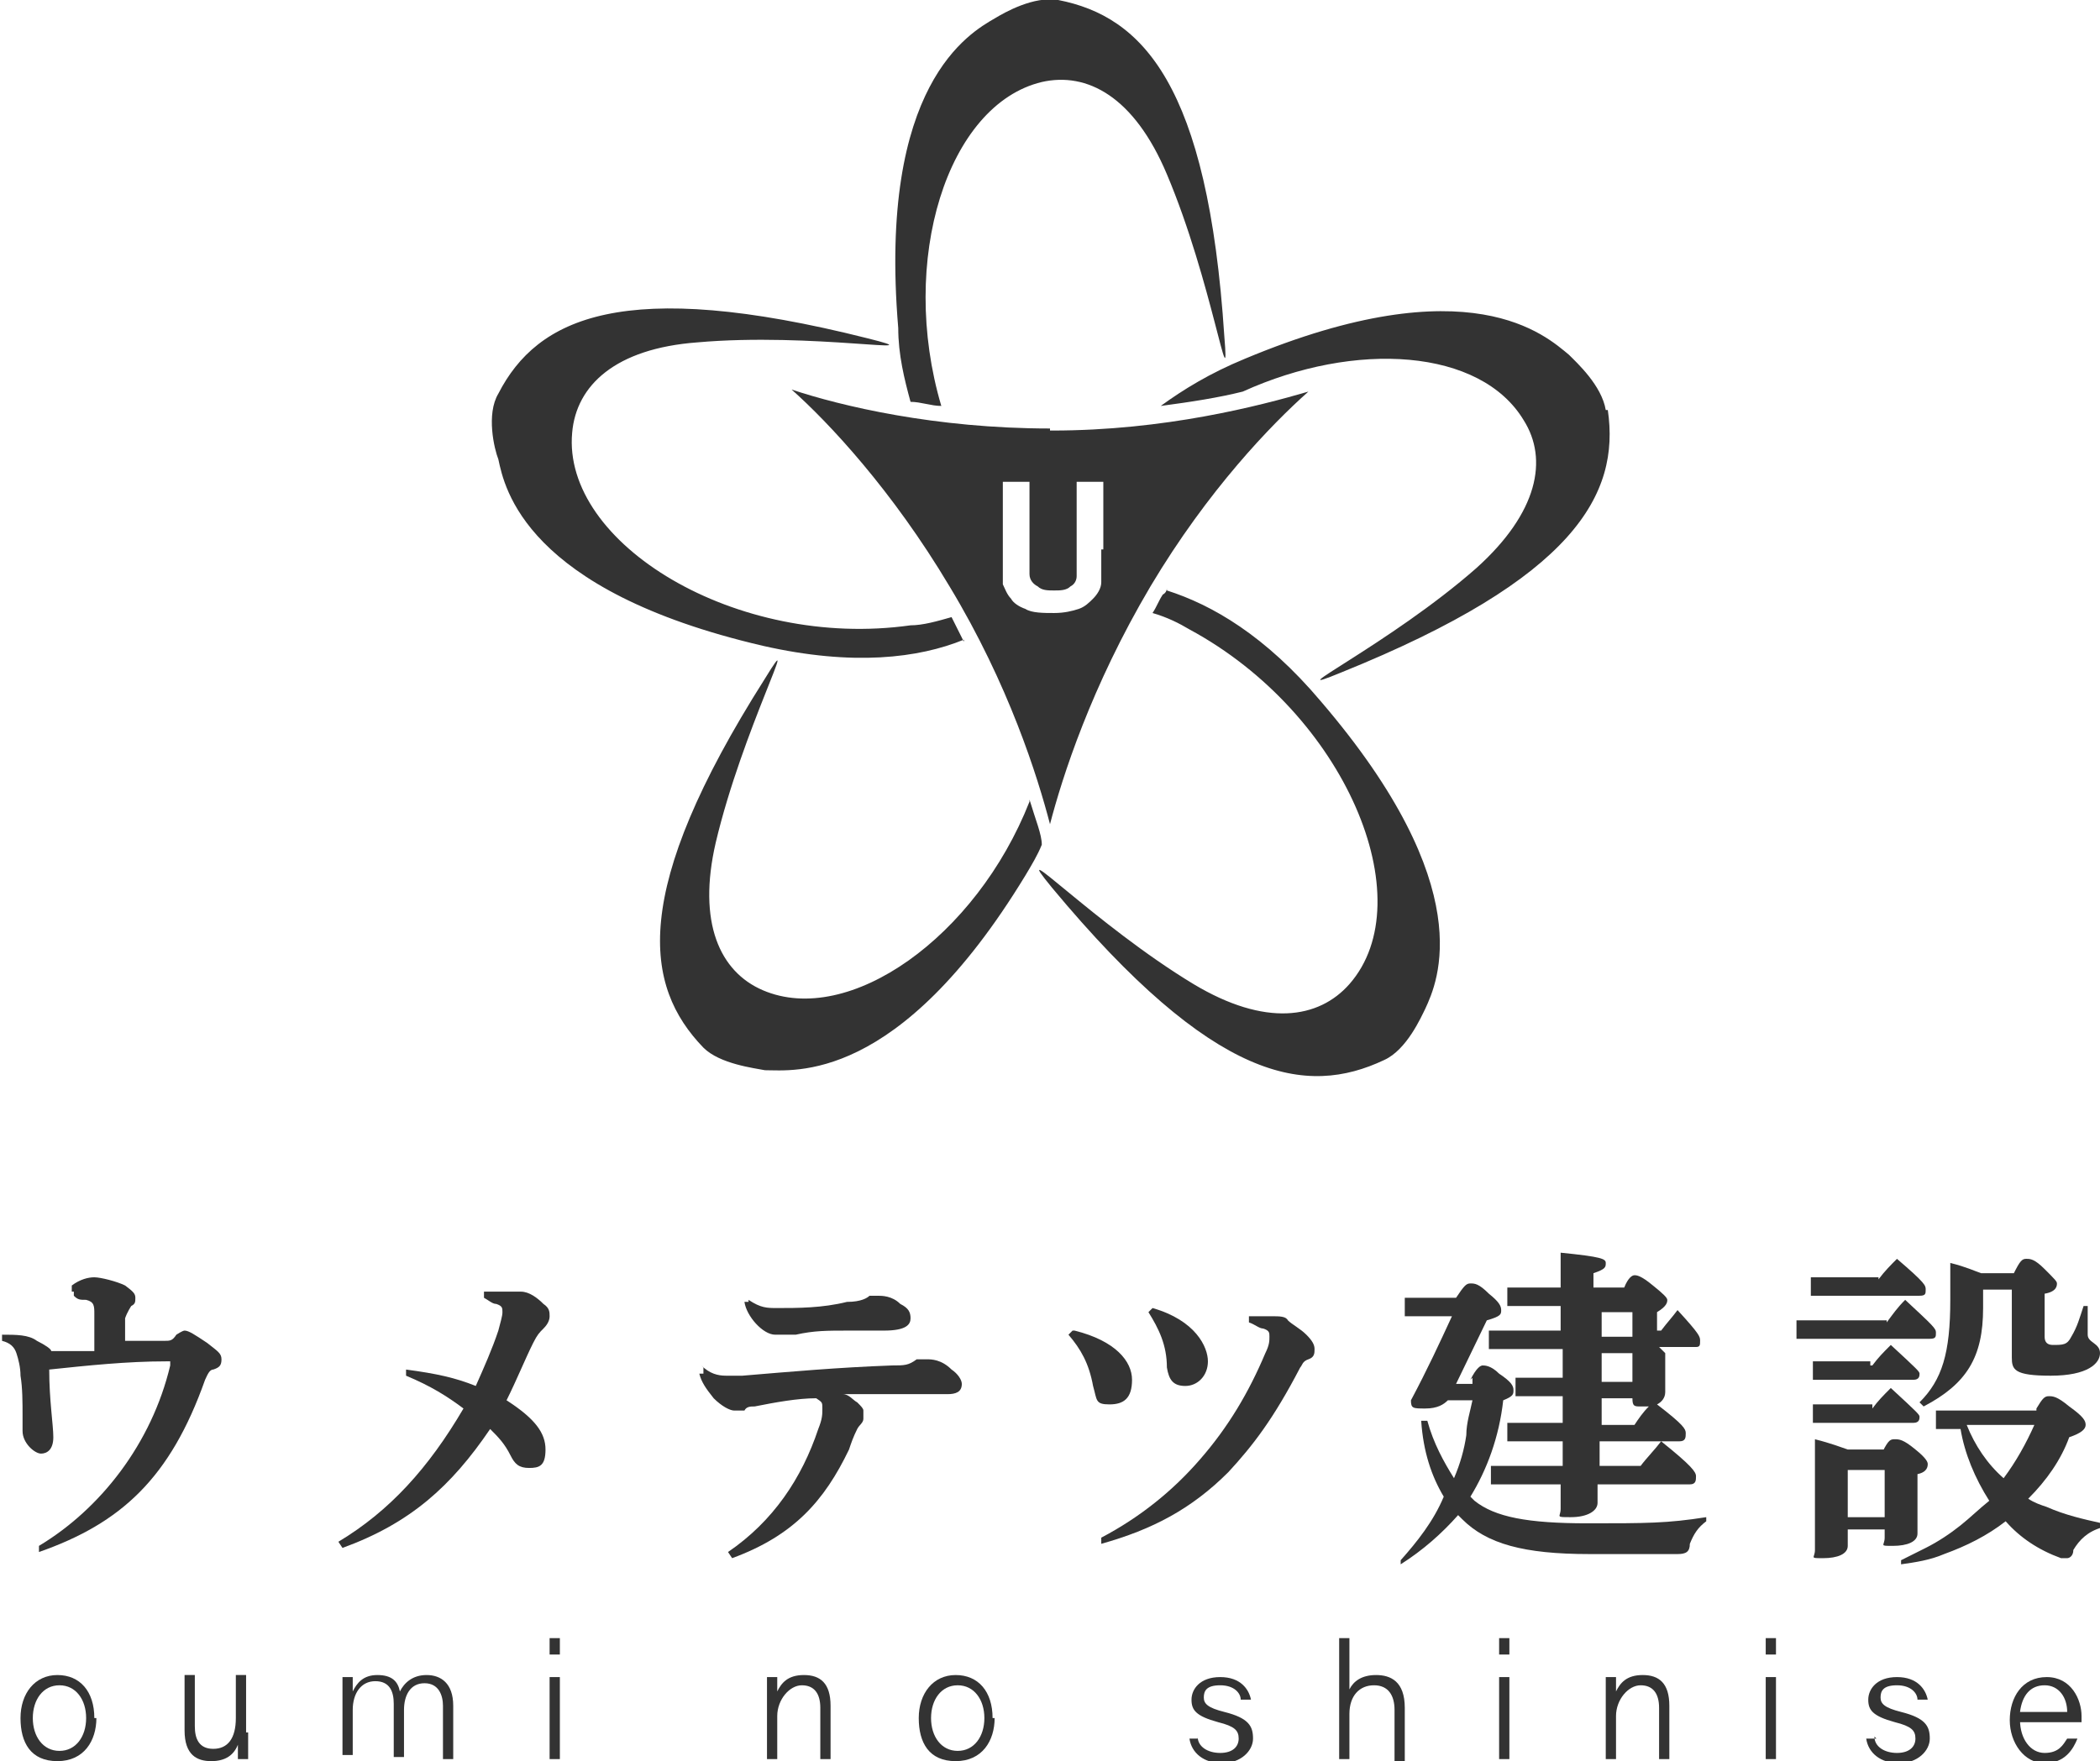 <svg xmlns="http://www.w3.org/2000/svg" id="_&#x30EC;&#x30A4;&#x30E4;&#x30FC;_1" viewBox="0 0 102.4 85.9"><defs><style> .st0 { fill-rule: evenodd; } .st0, .st1 { fill: #333; } </style></defs><g><path class="st0" d="M44.4,19.6c.5,0,1,.2,1.5.2-2.1-7.1.3-14.7,4.9-15.8,2.2-.5,4.5.7,6.1,4.5,2.2,5.2,3.1,11.5,2.8,7.9C58.9,4.1,55.7.8,51.6,0c-1.2-.2-2.6.6-3.1.9-1.2.7-5.7,3.2-4.7,15.1,0,1.3.3,2.5.6,3.6ZM47,31.3c-.2-.4-.4-.8-.6-1.2-.7.2-1.4.4-2,.4-8.5,1.2-17-4-16.5-9.4.2-2.3,2.1-4.1,6.1-4.4,5.6-.5,11.9.7,8.3-.2-11.9-3-16.1-1-18,2.7-.6,1-.2,2.7,0,3.2.3,1.4,1.3,6.4,12.9,9.1,4.4,1,7.6.6,9.8-.3h0ZM50.2,39.1c-2.6,6.6-8.8,11-13,9.2-2.1-.9-3.2-3.3-2.3-7.2,1.3-5.5,4.3-11.1,2.4-8-6.6,10.4-5.9,15-3,18,.8.8,2.5,1,3,1.1,1.4,0,6.5.7,12.7-9.5.3-.5.6-1,.8-1.5,0-.5-.3-1.2-.6-2.2h0ZM56.9,28.7s0,.2-.2.3c-.2.3-.3.6-.5.9.7.2,1.3.5,1.8.8,7.6,4.1,11.4,13.2,7.8,17.3-1.5,1.7-4.1,2.1-7.6,0-4.8-2.9-9.2-7.5-6.9-4.7,7.9,9.5,12.4,10.2,16.2,8.4,1.1-.5,1.8-2.1,2-2.5.6-1.3,2.7-5.9-5.1-15-2.7-3.2-5.3-4.7-7.5-5.4h0ZM78.3,20c-.2-1.2-1.4-2.3-1.8-2.7-1.1-.9-4.8-4.4-15.8.2-1.7.7-3,1.5-4.1,2.3,1.5-.2,2.8-.4,4-.7,5.5-2.5,11.6-2.1,13.7,1.4,1.2,1.9.7,4.5-2.3,7.2-4.2,3.7-10,6.5-6.6,5.1,11.4-4.6,13.6-8.7,13-12.8h0Z"></path><path class="st0" d="M51.2,20.9c-5.6,0-10.2-1.1-12.6-1.9,1.8,1.6,4.9,4.9,7.7,9.6,2.9,4.8,4.3,9.3,4.9,11.6.6-2.3,2-6.7,4.9-11.6,2.8-4.7,5.9-7.9,7.7-9.5-2.4.7-7,1.9-12.5,1.9h-.1ZM53.7,26.8c0,.8,0,1.3,0,1.6,0,.3-.2.6-.4.8-.2.2-.4.4-.7.5s-.7.2-1.2.2-1.1,0-1.4-.2c-.3-.1-.6-.3-.7-.5-.2-.2-.3-.5-.4-.7,0-.4,0-.9,0-1.6v-3.4h1.3v4.5c0,.3.2.5.4.6.2.2.5.2.8.2s.6,0,.8-.2c.2-.1.3-.3.3-.5v-4.6h1.3v3.3h.1Z"></path></g><g><path class="st1" d="M3.5,62.7c.4-.3.8-.4,1.1-.4s1.1.2,1.5.4c.4.3.5.4.5.6s0,.3-.2.4c0,0-.2.3-.3.6v1.1c.8,0,1.5,0,1.9,0,.3,0,.4,0,.6-.3,0,0,.3-.2.4-.2.2,0,.5.2,1.1.6.5.4.7.5.7.8s-.1.4-.4.5c-.2,0-.3.3-.4.5-1.7,4.8-4.1,7-8.1,8.4v-.3c3-1.8,5.5-5,6.4-8.8v-.2q0,0-.2,0c-1.9,0-3.8.2-5.7.4,0,1.5.2,2.7.2,3.3s-.3.8-.6.8-.9-.5-.9-1.1v-.7c0-.7,0-1.4-.1-2,0-.4-.1-.8-.2-1.1-.1-.3-.3-.5-.7-.6v-.3c.7,0,1.3,0,1.7.3.4.2.7.4.7.5.9,0,1.4,0,2.1,0v-1.8c0-.4,0-.6-.4-.7-.3,0-.4,0-.6-.2v-.2h-.1Z"></path><path class="st1" d="M23.7,63c.3,0,.6,0,.9,0s.6,0,.8,0c.4,0,.8.3,1.1.6.3.2.3.4.3.6s-.1.4-.3.6c-.2.2-.3.3-.5.7-.4.8-.8,1.8-1.3,2.8,1.4.9,1.9,1.6,1.9,2.4s-.3.9-.8.9-.7-.2-.9-.6c-.3-.6-.6-.9-1-1.3-1.9,2.8-3.9,4.6-7.2,5.8l-.2-.3c2.5-1.5,4.4-3.6,6.1-6.5-.8-.6-1.6-1.1-2.8-1.6v-.3c1.5.2,2.4.4,3.4.8.4-.9.8-1.8,1.1-2.7.1-.4.2-.7.2-.9s0-.3-.3-.4c-.2,0-.4-.2-.6-.3v-.3h0Z"></path><path class="st1" d="M34.2,66.6c.4.4.8.5,1.2.5h.8c2.4-.2,4.6-.4,7.3-.5.6,0,.8,0,1.2-.3.3,0,.4,0,.5,0,.2,0,.7,0,1.2.5.3.2.5.5.5.7,0,.4-.3.5-.7.5s-.8,0-1.2,0h-3.9c.3,0,.5.3.7.4.2.2.3.3.3.4s0,.2,0,.4c0,.2-.2.3-.3.5-.2.4-.3.7-.4,1-1.2,2.5-2.7,4.2-5.7,5.3l-.2-.3c2.2-1.5,3.6-3.6,4.4-6,.2-.5.2-.7.2-1s0-.3-.3-.5c-.9,0-2,.2-3,.4-.2,0-.4,0-.5.2-.2,0-.4,0-.5,0-.2,0-.6-.2-1-.6-.4-.5-.6-.8-.7-1.2h.2v-.3ZM36.5,63.4c.6.4.9.4,1.4.4,1,0,2.2,0,3.4-.3.7,0,1-.2,1.1-.3,0,0,.3,0,.4,0,.2,0,.7,0,1.1.4.4.2.5.4.5.7s-.2.6-1.3.6h-1.7c-1.1,0-1.7,0-2.6.2h-1c-.6,0-1.4-.9-1.5-1.6,0,0,.2,0,.2,0Z"></path><path class="st1" d="M52.4,64.9c2,.5,2.8,1.5,2.8,2.4s-.4,1.2-1.1,1.2-.6-.2-.8-.9c-.2-1.1-.6-1.8-1.2-2.5l.2-.2h0ZM60.8,64.2c.4,0,.8,0,1.2,0s.7,0,.8.2c.2.2.6.4.9.7.3.3.4.5.4.7s0,.4-.3.5-.3.3-.4.4c-1.3,2.5-2.3,3.8-3.5,5.1-1.8,1.8-3.7,2.8-6.2,3.5v-.3c1.9-1,3.5-2.3,4.8-3.8,1.4-1.6,2.4-3.3,3.2-5.2.2-.4.2-.6.2-.8s0-.3-.3-.4c-.2,0-.4-.2-.7-.3v-.3h0ZM56.2,63.8c2.1.6,2.7,1.9,2.7,2.6s-.5,1.2-1.1,1.2-.8-.3-.9-.9c0-1.1-.4-1.9-.9-2.7,0,0,.2-.2.2-.2Z"></path><path class="st1" d="M71.7,67.3c.3-.6.5-.7.6-.7s.4,0,.8.4c.6.4.7.6.7.8s0,.3-.5.5c-.2,1.8-.8,3.4-1.6,4.7l.2.2c1,.8,2.6,1.1,5.5,1.1s3.9,0,5.8-.3v.2c-.4.3-.6.6-.8,1.1,0,.4-.2.5-.6.5-1.1,0-2.4,0-4.3,0-3.2,0-5-.5-6.2-1.7l-.2-.2c-.8.9-1.7,1.7-2.8,2.4v-.2c.8-.9,1.6-1.9,2.1-3.1-.6-1-1-2.2-1.1-3.7h.3c.3,1.1.8,2,1.3,2.8.3-.7.5-1.4.6-2.1,0-.6.2-1.2.3-1.7h-1.2c-.2.2-.5.4-1.1.4s-.7,0-.7-.4c.8-1.5,1.4-2.8,2-4.1h-2.3v-.9h2.5c.4-.6.5-.7.7-.7s.4,0,.9.5c.5.4.6.6.6.8s0,.3-.7.5l-1.5,3.1h.8v-.3ZM81.2,66v1.9c0,.3-.2.5-.4.6,1.3,1,1.4,1.2,1.4,1.4s0,.4-.3.4h-3.9v1.2h2c.3-.4.7-.8,1-1.2,1.5,1.2,1.7,1.5,1.7,1.7s0,.4-.3.4h-4.5v.9c0,.4-.5.7-1.3.7s-.5,0-.5-.4v-1.2h-3.4v-.9h3.5v-1.2h-2.7v-.9h2.7v-1.3h-2.3v-.9h2.3v-1.4h-3.6v-.9h3.5v-1.2h-2.6v-.9h2.6v-1.7c2,.2,2.2.3,2.2.5s0,.3-.6.5v.7h1.5c.2-.5.4-.6.5-.6s.3,0,.9.5c.5.4.7.6.7.7s0,.3-.5.6v.9h.2c.3-.4.5-.6.8-1,1.1,1.2,1.1,1.3,1.1,1.5s0,.3-.2.3h-1.8l.3.3ZM79.6,65.2v-1.2h-1.5v1.2h1.5ZM78.1,67.4h1.5v-1.4h-1.5v1.4ZM79.7,69.5c.2-.3.4-.6.7-.9h-.4c-.3,0-.4,0-.4-.4h-1.5v1.3h1.6Z"></path><path class="st1" d="M92,64.5c.3-.4.5-.7.9-1.1,1.4,1.3,1.5,1.4,1.5,1.6s0,.3-.3.3h-6.5v-.9h4.4ZM91.6,62.4c.3-.4.6-.7.9-1,1.4,1.2,1.4,1.3,1.4,1.5s0,.3-.3.3h-5.3v-.9h3.3ZM91.8,70.8c.3-.6.4-.6.6-.6s.4,0,1,.5c.5.4.6.6.6.7s0,.4-.5.5v2.9c0,.4-.5.6-1.2.6s-.4,0-.4-.4v-.4h-1.8v.8c0,.4-.5.6-1.2.6s-.4,0-.4-.4v-3.5c0-2,0-1.4,0-1.9.8.2,1.3.4,1.6.5h1.8,0ZM91.3,66.6c.3-.4.5-.6.9-1,1.3,1.2,1.4,1.3,1.4,1.4s0,.3-.3.3h-4.9v-.9h2.8v.2ZM91.3,68.7c.3-.4.5-.6.9-1,1.3,1.2,1.4,1.3,1.4,1.4s0,.3-.3.3h-4.9v-.9h2.9v.2ZM90.1,71.7h0v2.3h1.8v-2.3h-1.8ZM99.3,68.7c.3-.5.4-.6.6-.6s.4,0,1,.5c.7.5.8.7.8.9s-.2.4-.8.6c-.4,1.1-1.1,2.1-2,3,.3.2.6.3.9.4.9.4,1.8.6,2.7.8v.2c-.7.2-1.1.6-1.4,1.1,0,.3-.2.4-.3.4h-.3c-1.1-.4-2-1-2.7-1.8-.9.7-1.9,1.2-3,1.6-.7.3-1.4.4-2.1.5v-.2c.4-.2.8-.4,1.2-.6.6-.3,1.2-.7,1.7-1.1s.9-.8,1.4-1.2c-.7-1.1-1.2-2.3-1.4-3.5h-1.2v-.9h5.1-.2ZM96.7,62.9h0v.9c0,2.4-.8,3.7-2.9,4.8l-.2-.2c1.1-1.1,1.5-2.4,1.5-5s0-1.2,0-1.8c.8.2,1.2.4,1.5.5h1.6c.3-.6.4-.7.6-.7s.4,0,.9.5.6.6.6.7,0,.4-.6.5v2.1q0,.4.4.4c.5,0,.7,0,.9-.4.3-.5.4-.9.6-1.5h.2v1.4c0,.4.6.4.6.9s-.6,1.1-2.4,1.1-1.9-.3-1.9-.9v-3.3h-1.4,0ZM95.9,69.5c.4,1,1,1.9,1.8,2.6.6-.8,1.1-1.7,1.5-2.6h-3.3Z"></path></g><g><path class="st1" d="M4.7,83.8c0,1.1-.6,2.1-1.9,2.1s-1.8-.9-1.8-2.1.7-2.1,1.8-2.1,1.8.8,1.8,2.1h.1ZM1.6,83.8c0,.9.5,1.6,1.3,1.6s1.3-.7,1.3-1.6-.5-1.6-1.3-1.6-1.3.7-1.3,1.6Z"></path><path class="st1" d="M12.1,84.6v1.2h-.5v-.7c-.2.5-.6.8-1.3.8s-1.3-.3-1.3-1.5v-2.7h.5v2.5c0,.6.2,1.1.9,1.1s1.1-.5,1.1-1.5v-2.1h.5v2.8h.1Z"></path><path class="st1" d="M16.7,82.8v-1h.5v.7c.2-.4.5-.8,1.2-.8s1,.3,1.1.8c.2-.4.6-.8,1.3-.8s1.3.4,1.3,1.5v2.6h-.5v-2.6c0-.5-.2-1.1-.9-1.1s-1,.6-1,1.3v2.3h-.5v-2.6c0-.6-.2-1.1-.9-1.1s-1.1.6-1.1,1.4v2.2h-.5v-3,.2Z"></path><path class="st1" d="M26.8,79.9h.5v.8h-.5v-.8ZM26.8,81.8h.5v4h-.5v-4Z"></path><path class="st1" d="M37.4,82.8v-1h.5v.7c.2-.4.5-.8,1.3-.8s1.3.4,1.3,1.5v2.6h-.5v-2.5c0-.7-.3-1.1-.9-1.1s-1.2.7-1.2,1.5v2.1h-.5s0-3,0-3Z"></path><path class="st1" d="M48.5,83.8c0,1.1-.6,2.1-1.9,2.1s-1.8-.9-1.8-2.1.7-2.1,1.8-2.1,1.8.8,1.8,2.1h.1ZM45.4,83.8c0,.9.5,1.6,1.3,1.6s1.3-.7,1.3-1.6-.5-1.6-1.3-1.6-1.3.7-1.3,1.6Z"></path><path class="st1" d="M58.4,84.7c0,.5.5.8,1.1.8s.9-.3.9-.7-.2-.6-1-.8c-1.1-.3-1.3-.6-1.3-1.1s.4-1.1,1.4-1.1,1.4.6,1.5,1.1h-.5c0-.3-.3-.7-1-.7s-.8.3-.8.6.2.5,1,.7c1.2.3,1.4.7,1.4,1.3s-.6,1.2-1.5,1.2-1.5-.5-1.6-1.2h.5-.1Z"></path><path class="st1" d="M65.8,79.9v2.5c.2-.4.6-.7,1.3-.7s1.4.3,1.4,1.6v2.6h-.5v-2.5c0-.7-.3-1.2-1-1.2s-1.2.5-1.2,1.4v2.2h-.5v-5.9s.5,0,.5,0Z"></path><path class="st1" d="M73.1,79.9h.5v.8h-.5v-.8ZM73.1,81.8h.5v4h-.5v-4Z"></path><path class="st1" d="M78.3,82.8v-1h.5v.7c.2-.4.5-.8,1.3-.8s1.3.4,1.3,1.5v2.6h-.5v-2.5c0-.7-.3-1.1-.9-1.1s-1.2.7-1.2,1.5v2.1h-.5s0-3,0-3Z"></path><path class="st1" d="M86.1,79.9h.5v.8h-.5v-.8ZM86.1,81.8h.5v4h-.5v-4Z"></path><path class="st1" d="M91.4,84.7c0,.5.5.8,1.1.8s.9-.3.9-.7-.2-.6-1-.8c-1.1-.3-1.3-.6-1.3-1.1s.4-1.1,1.4-1.1,1.4.6,1.5,1.1h-.5c0-.3-.3-.7-1-.7s-.8.3-.8.6.2.5,1,.7c1.2.3,1.4.7,1.4,1.3s-.6,1.2-1.5,1.2-1.5-.5-1.6-1.2h.5,0Z"></path><path class="st1" d="M98.5,83.9c0,.9.5,1.6,1.2,1.6s.9-.4,1.1-.7h.5c-.2.5-.6,1.2-1.6,1.2s-1.7-1-1.7-2.1.6-2.1,1.8-2.1,1.7,1.1,1.7,1.9,0,.2,0,.3h-3ZM100.8,83.5c0-.7-.4-1.3-1.1-1.3s-1.1.5-1.2,1.3c0,0,2.3,0,2.3,0Z"></path></g></svg>